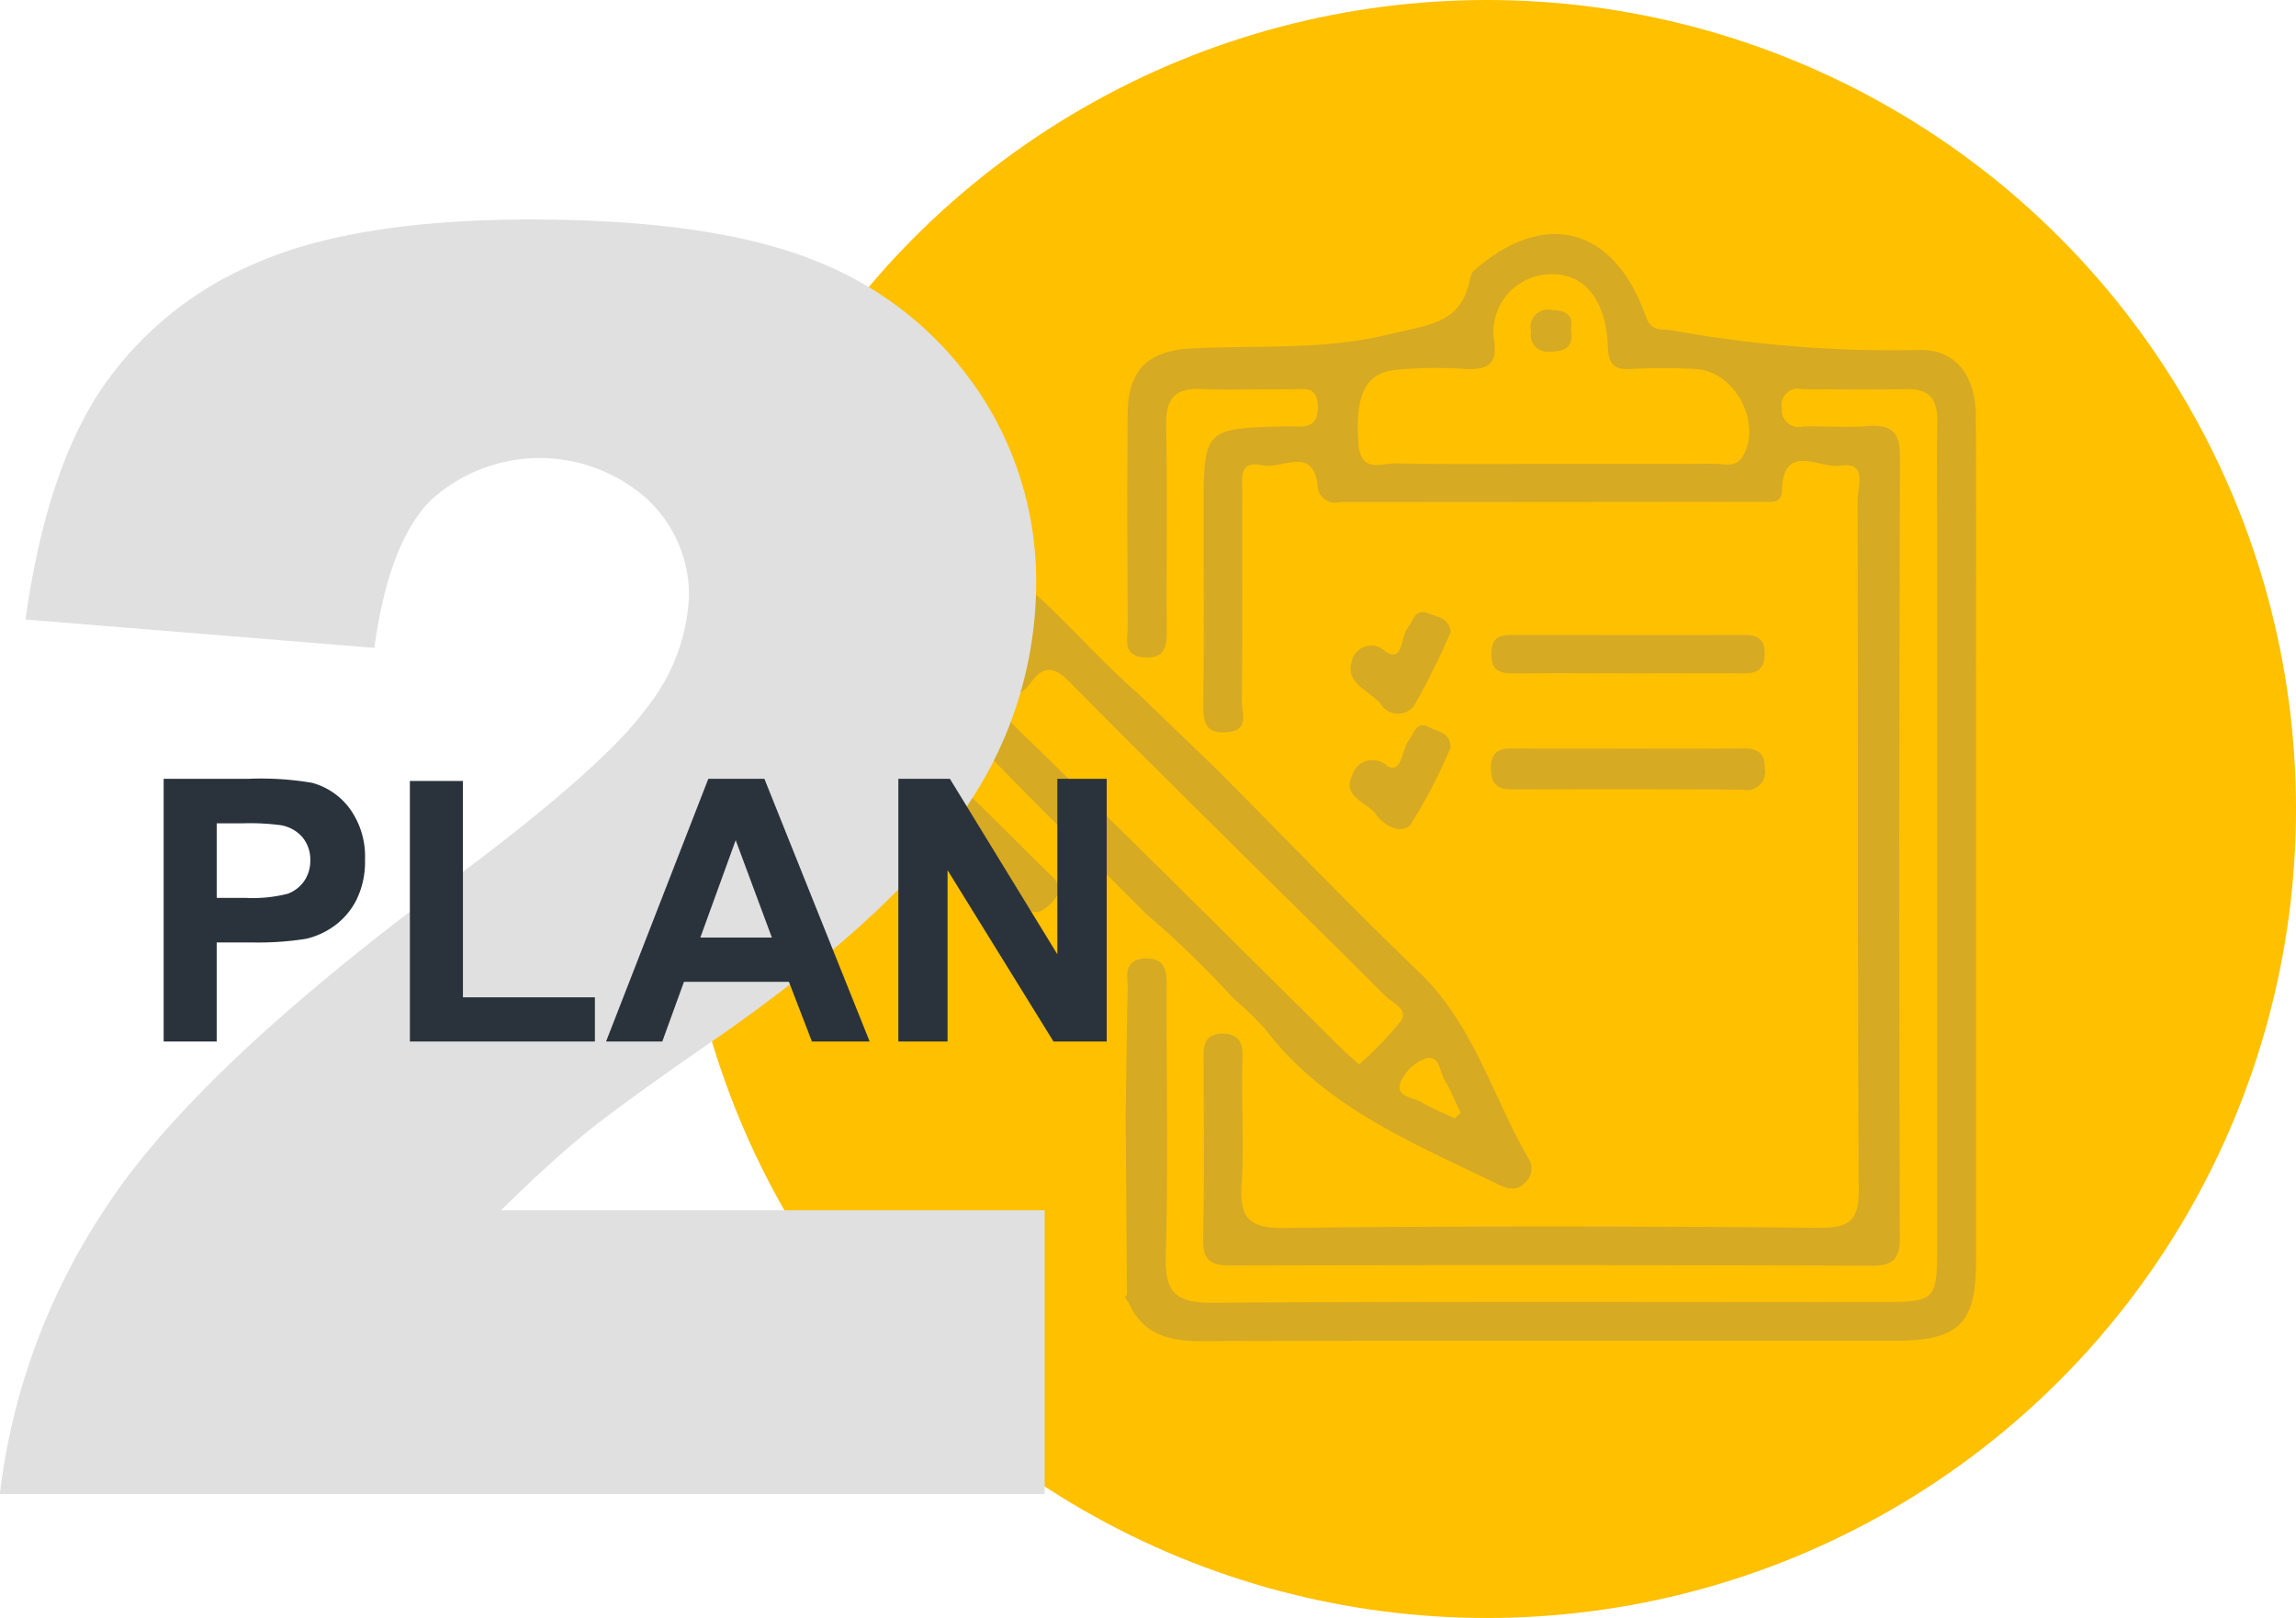 <svg id="_02-ONE" data-name="02-ONE" xmlns="http://www.w3.org/2000/svg" width="137.63" height="97" viewBox="0 0 137.63 97">
  <defs>
    <style>
      .cls-1 {
        fill: #ffc000;
      }

      .cls-1, .cls-2, .cls-3 {
        mix-blend-mode: multiply;
      }

      .cls-2 {
        fill: #757575;
        opacity: 0.3;
      }

      .cls-2, .cls-3, .cls-4 {
        fill-rule: evenodd;
      }

      .cls-3 {
        fill: #e0e0e0;
      }

      .cls-4 {
        fill: #2a333b;
      }
    </style>
  </defs>
  <circle id="椭圆_1_拷贝_4" data-name="椭圆 1 拷贝 4" class="cls-1" cx="89.13" cy="48.5" r="48.5"/>
  <path id="形状_30_拷贝" data-name="形状 30 拷贝" class="cls-2" d="M1303.64,1899.99c4.22-3.75,8.43-2.72,10.33,2.64,0.38,1.08,1.01.77,1.68,0.91a73.556,73.556,0,0,0,14.82,1.16c2.15,0.01,3.29,1.57,3.31,3.97,0.03,5.69.01,11.39,0.01,17.09v33.51c0,3.84-1.01,4.82-4.91,4.83-13.84,0-27.68-.02-41.51.02-1.98.01-3.55-.41-4.39-2.33-0.03-.15-0.06-0.3-0.09-0.44-0.02-3.55-.05-7.1-0.07-10.64,0.03-2.56.06-5.12,0.12-7.68,0.01-.75-0.3-1.7.95-1.85,1.47-.06,1.38.93,1.38,1.94-0.01,5.33.1,10.66-.05,15.98-0.06,2.19.7,2.74,2.82,2.72,13.33-.08,26.65-0.04,39.97-0.04,3.4,0,3.46-.05,3.45-3.5v-42.42c0-2.29-.03-4.59.01-6.88,0.01-1.25-.41-1.96-1.81-1.93-2.09.04-4.19,0.02-6.29,0a0.977,0.977,0,0,0-1.22,1.13,1.02,1.02,0,0,0,1.28,1.11c1.27-.03,2.55.07,3.81-0.02,1.39-.11,1.99.26,1.99,1.8q-0.075,23.43-.01,46.86c0,1.23-.36,1.67-1.65,1.67q-19.2-.06-38.4-0.01c-1.21.01-1.74-.28-1.71-1.59,0.08-3.55.03-7.11,0.03-10.66,0-.74-0.08-1.53.99-1.65,1.03-.03,1.38.41,1.34,1.48-0.08,2.51.1,5.04-.05,7.54-0.12,1.95.35,2.65,2.52,2.63,10.7-.13,21.41-0.11,32.11-0.01,1.88,0.01,2.37-.49,2.36-2.33-0.08-13.77-.03-27.54-0.07-41.31,0-.78.64-2.31-1.05-2.05-1.2.19-3.42-1.43-3.48,1.47-0.02.82-.63,0.69-1.12,0.69q-12.69.015-25.38,0.02a1.061,1.061,0,0,1-1.34-1.03c-0.3-2.37-2.19-.91-3.32-1.17-1.48-.34-1.18.9-1.19,1.73-0.01,4.14.01,8.29-.03,12.43,0,0.69.49,1.75-.89,1.83-1.26.13-1.43-.58-1.42-1.62,0.05-3.84.02-7.68,0.02-11.52,0-5.07,0-5.07,4.99-5.19,0.85-.02,1.88.28,1.86-1.19-0.02-1.38-1.02-1-1.75-1.02-1.72-.05-3.44.06-5.15-0.03-1.67-.09-2.23.57-2.2,2.2,0.09,4.06.01,8.13,0.04,12.19,0.01,0.99-.06,1.79-1.36,1.7s-0.98-1.07-.98-1.81c-0.02-4.27-.04-8.55,0-12.82,0.02-2.57,1.19-3.75,3.82-3.89,3.97-.21,7.9.13,11.91-0.86,2.38-.58,4.3-0.63,4.8-3.36A2,2,0,0,1,1303.64,1899.99Zm4.62,11.54c3.29,0,6.58.01,9.87-.01,0.56,0,1.23.25,1.64-.39,1.26-1.99-.43-5.19-2.82-5.29a34.77,34.77,0,0,0-3.82,0c-1.06.06-1.37-.29-1.41-1.36-0.1-2.78-1.42-4.39-3.44-4.32a3.469,3.469,0,0,0-3.36,4.12c0.17,1.36-.55,1.61-1.73,1.56a26.212,26.212,0,0,0-4.25.06c-1.83.21-2.37,1.64-2.17,4.42,0.13,1.82,1.42,1.16,2.29,1.18C1302.12,1911.57,1305.19,1911.53,1308.26,1911.53Zm-25.37,49.82c0.03,0.14.06,0.29,0.09,0.44a1.957,1.957,0,0,1-.2-0.3A0.486,0.486,0,0,1,1282.89,1961.35Zm0.69-36.03c1.58,1.53,3.17,3.05,4.75,4.58,4.02,4.04,7.96,8.15,12.06,12.09,3.29,3.15,4.41,7.46,6.58,11.2a1.1,1.1,0,0,1-.2,1.42c-0.61.64-1.25,0.3-1.84,0.01-5.01-2.43-10.22-4.57-13.74-9.19a18.774,18.774,0,0,0-1.92-1.86,56.8,56.8,0,0,0-5.23-5.06c-3.2-3.22-6.43-6.42-9.59-9.67-0.66-.69-1.02-0.55-1.59.01-0.62.6-.93,1.08-0.15,1.82,1.78,1.69,3.5,3.45,5.26,5.17,0.65,0.63,1.35,1.11.3,2.11-1,.95-1.37.18-1.92-0.37q-4.695-4.62-9.38-9.25c-0.58-.58-1.29-0.99-0.35-1.95,1.02-1.05,1.52-.31,2.13.34,0.78,0.83,1.47,1.82,2.58.32,0.4-.54.5-0.94-0.05-1.28-1.71-1.09-2.13-3.1-3.34-4.56a3.372,3.372,0,0,1,.27-4.8c1.37-1.34,3.15-1.22,4.91-.24C1277.3,1918.47,1280.09,1922.28,1283.58,1925.32Zm13.23,22.22a21.618,21.618,0,0,0,2.49-2.59c0.5-.72-0.48-1.09-0.88-1.49-6.33-6.3-12.72-12.54-19-18.89-1.12-1.13-1.71-.73-2.38.19-0.56.77-2.31,1.12-.69,2.68,6.52,6.32,12.93,12.74,19.39,19.12C1296.06,1946.87,1296.39,1947.16,1296.81,1947.54Zm-23-22.97a13.9,13.9,0,0,0,2.41-2.68c0.31-.59-0.72-1.16-1.32-1.56-0.27-.17-2.92,2.25-2.8,2.59A3.143,3.143,0,0,0,1273.81,1924.57Zm28.73,26.2c0.12-.11.24-0.22,0.36-0.32-0.31-.65-0.57-1.32-0.94-1.93-0.32-.51-0.31-1.57-1.14-1.35a2.585,2.585,0,0,0-1.54,1.48c-0.29.86,0.79,0.85,1.29,1.16C1301.19,1950.19,1301.88,1950.45,1302.54,1950.77Zm-31.74-30.31c0.7-.34,1.45-0.8,1.4-1.55a1.345,1.345,0,0,0-1.44-1.13,1.127,1.127,0,0,0-1.2,1.28A1.673,1.673,0,0,0,1270.8,1920.46Zm42.21,8.14c2.24,0,4.48.01,6.72-.01,0.88-.02,1.4.18,1.4,1.21a1.092,1.092,0,0,1-1.35,1.26q-6.825-.045-13.66-0.01c-0.89.01-1.38-.2-1.41-1.21-0.03-1.21.66-1.27,1.58-1.25C1308.53,1928.62,1310.77,1928.6,1313.01,1928.6Zm-0.22-4.51c-2.16-.01-4.32-0.02-6.48,0-0.88.01-1.61,0-1.57-1.24,0.04-1.13.75-1.06,1.52-1.06,4.46,0,8.93.01,13.4,0,0.8-.01,1.46.02,1.46,1.11,0,1.05-.55,1.2-1.41,1.19C1317.4,1924.07,1315.09,1924.09,1312.79,1924.09Zm-10.5,4.46a31.931,31.931,0,0,1-2.37,4.56c-0.48.67-1.57,0.18-2.08-.55-0.53-.76-2.06-1.04-1.46-2.32a1.275,1.275,0,0,1,2.1-.61c0.92,0.54.88-.99,1.32-1.55,0.34-.43.43-1.19,1.27-0.73C1301.55,1927.61,1302.28,1927.61,1302.29,1928.55Zm0.01-6.94a43.662,43.662,0,0,1-2.24,4.49,1.224,1.224,0,0,1-1.95-.17c-0.65-.79-2.09-1.21-1.76-2.47a1.2,1.2,0,0,1,2.04-.68c1.07,0.69.91-.88,1.33-1.41,0.35-.44.43-1.22,1.26-0.87C1301.49,1920.72,1302.2,1920.75,1302.3,1921.61Zm7.21-18.15c0.17,1.02-.3,1.34-1.23,1.34a1.011,1.011,0,0,1-1.16-1.2,1.051,1.051,0,0,1,1.28-1.29C1309.24,1902.34,1309.66,1902.63,1309.51,1903.46Z" transform="translate(-1215.34 -1883.72)"/>
  <path id="_2" data-name="2" class="cls-3" d="M1277.96,1956.28h-32.59q2.865-2.82,4.99-4.56,2.13-1.755,8.43-6.1,10.62-7.485,14.63-13.74a23.821,23.821,0,0,0,4.03-13.12,20.394,20.394,0,0,0-3.51-11.66,20.966,20.966,0,0,0-9.64-7.71q-6.12-2.505-17.14-2.51-10.56,0-16.53,2.64a20.988,20.988,0,0,0-9.25,7.58q-3.285,4.95-4.51,13.76l20.91,1.7q0.87-6.36,3.41-8.87a9.67,9.67,0,0,1,12.91-.08,7.86,7.86,0,0,1,2.54,5.87,11.547,11.547,0,0,1-2.56,6.71q-2.565,3.54-11.74,10.36-15.015,11.115-20.47,19.29a39.263,39.263,0,0,0-6.54,17.45h62.63v-17.01Z" transform="translate(-1215.34 -1883.72)"/>
  <path id="plan" class="cls-4" d="M1228.33,1946.16v-5.94h2.08a18.191,18.191,0,0,0,3.29-.22,4.681,4.681,0,0,0,1.65-.75,4.338,4.338,0,0,0,1.34-1.55,5.149,5.149,0,0,0,.53-2.44,4.9,4.9,0,0,0-.92-3.07,4.15,4.15,0,0,0-2.26-1.54,18.254,18.254,0,0,0-3.78-.24h-5.11v15.75h3.18Zm1.54-13.08a14.161,14.161,0,0,1,2.29.11,2.216,2.216,0,0,1,1.28.69,2.086,2.086,0,0,1,.5,1.42,2.121,2.121,0,0,1-.36,1.23,2.061,2.061,0,0,1-.99.77,8.4,8.4,0,0,1-2.52.25h-1.74v-4.47h1.54Zm21.13,13.08v-2.65h-7.91v-12.97h-3.18v15.62H1251Zm10.16-15.75h-3.36l-6.13,15.75h3.37l1.3-3.58h6.29l1.38,3.58h3.46Zm-3.84,9.52,2.12-5.84,2.17,5.84h-4.29Zm14.82,6.23v-10.27l6.35,10.27h3.19v-15.75h-2.96v10.52l-6.44-10.52h-3.09v15.75h2.95Z" transform="translate(-1215.34 -1883.72)"/>
</svg>
